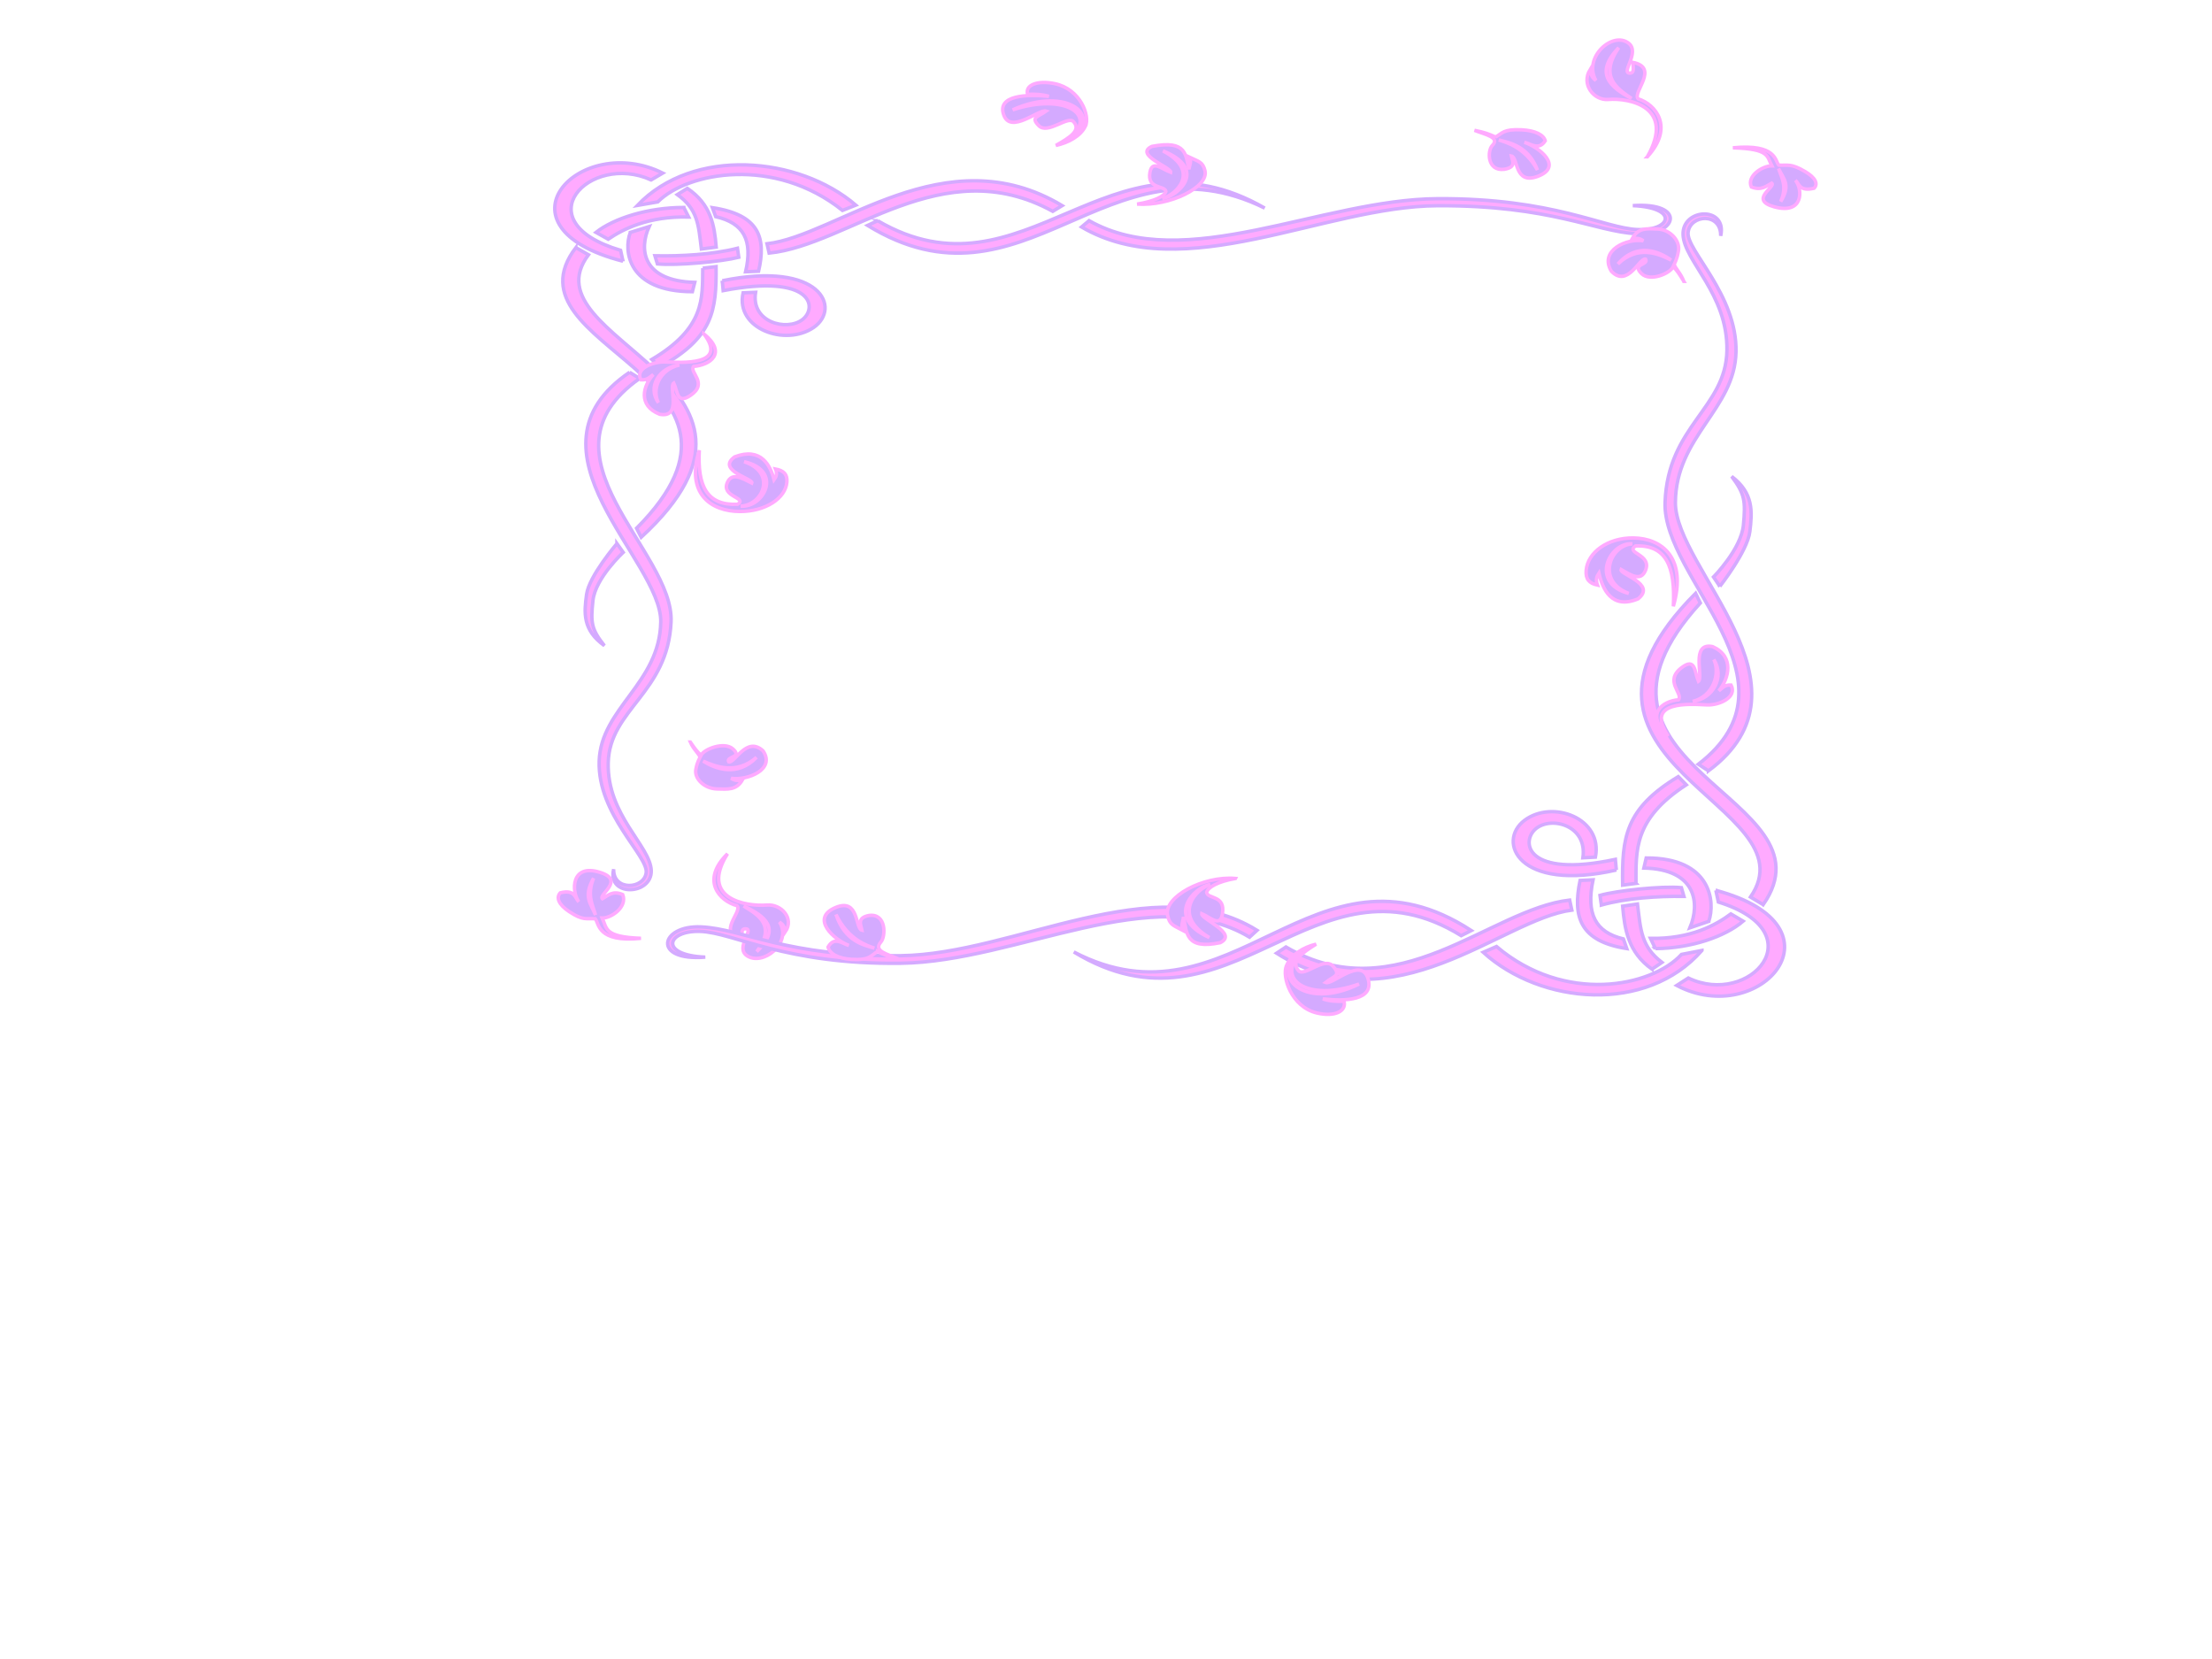 <?xml version="1.0"?><svg width="640" height="480" xmlns="http://www.w3.org/2000/svg">
 <title>leafy frame purple</title>

 <g>
  <title>Layer 1</title>
  <g display="inline" id="layer2">
   <path fill="#ffaaff" fill-rule="evenodd" stroke-miterlimit="4" id="path7339" d="m184.399,59.44l5.912,-1.025c8.728,-8.708 33.818,-13.226 53.447,2.465l3.86,-1.531c-16.585,-14.188 -47.071,-16.865 -63.219,0.091zm-4.145,16.139l-0.696,-3.151c-28.273,-8.394 -8.877,-28.424 8.832,-20.371l3.362,-1.978c-23.987,-11.96 -50.3,15.55 -11.498,25.499zm73.685,-11.715l-2.928,1.362c45.331,27.802 69.317,-27.482 114.912,-5.021c-45.118,-25.917 -69.541,28.411 -111.985,3.659zm-32.019,6.669l0.611,2.695c23.085,-2.316 50.067,-29.719 82.07,-12.084l2.715,-1.65c-33.885,-20.344 -65.139,8.716 -85.396,11.039zm-23.05,-16.036l-2.891,1.803c5.966,4.313 6.095,8.732 6.952,15.744l4.293,-0.551c-0.528,-6.285 -1.495,-12.372 -8.354,-16.996zm7.246,5.583l0.956,2.603c8.124,1.867 10.767,6.811 8.656,15.946l3.75,-0.145c2.217,-9.59 0.34,-16.329 -13.362,-18.404zm-23.749,7.166c-1.99,5.25 -0.816,17.093 17.957,17.156l0.69,-2.699c-15.27,-0.422 -16.169,-9.676 -13.185,-16.153l-5.462,1.695zm-15.76,4.39c-22.058,29.037 61.519,37.06 17.569,81.206l1.341,2.608c49.315,-45.452 -34.017,-56.856 -15.254,-81.737l-3.656,-2.076zm46.764,0.196c-7.134,1.814 -16.32,2.328 -23.878,2.174l0.713,2.354c5.691,0.53 18.622,-0.666 23.545,-1.921l-0.38,-2.607zm-10.044,5.759c-0.109,8.712 0.683,17.261 -14.732,26.403l2.293,2.219c15.548,-8.56 16.41,-16.435 16.299,-29.063l-3.86,0.442zm5.65,3.633l0.255,2.864c26.001,-4.995 27.418,5.001 22.888,8.411c-4.529,3.41 -14.915,0.756 -13.502,-7.927l-3.623,0.153c-2.298,10.448 12.3,15.613 20.426,10.017c8.082,-5.566 2.071,-19.371 -26.444,-13.517zm-26.816,26.48c-33.14,22.569 9.305,54.351 9.016,72.238c-0.287,17.778 -17.323,24.901 -17.817,40.28c-0.494,15.415 14.218,27.446 13.601,32.269c-0.617,4.823 -9.565,5.388 -9.407,-0.999c-1.995,8.089 11.113,7.543 10.873,0.387c-0.24,-7.15 -12.835,-15.993 -12.448,-31.204c0.396,-15.485 17.241,-20.117 18.181,-40.732c0.939,-20.614 -40.67,-48.178 -9.092,-70.447l-2.908,-1.791zm15.685,-47.68c-10.47,0.021 -20.223,3.144 -25.41,7.21l3.534,1.976c4.296,-2.923 11.645,-6.701 23.273,-6.422l-1.397,-2.763l0,0zm275.988,6.4c-9.756,-0.381 -24.277,-9.127 -57.905,-8.939c-33.629,0.189 -73.21,21.977 -100.822,6.365l-2.182,1.829c29.623,17.31 70.142,-6.002 103.004,-6.158c32.862,-0.155 45.573,7.493 57.569,8.108c11.997,0.615 14.423,-9.213 -1.073,-8.131c13.396,0.571 11.165,7.306 1.409,6.925zm-295.337,90.848c0,0 -8.037,9.356 -8.776,14.67c-0.74,5.324 -1.204,10.327 5.149,14.864c-3.781,-4.764 -4.005,-6.629 -3.307,-13.088c0.697,-6.459 8.753,-13.908 8.753,-13.908l-1.819,-2.539z" stroke="#d4aaff"/>
  </g>
  <g display="inline" id="layer3">
   <g id="g15781">
    <path fill="#d4aaff" fill-rule="evenodd" stroke-width="1px" id="path15756" d="m328.99,59.051c5.083,-0.825 7.993,-2.323 8.341,-3.681c-0.368,-1.796 -5.516,-0.584 -4.612,-5.539c0.653,-3.581 3.355,-0.98 6.012,0.034c0.267,-1.408 -10.773,-5.114 -5.426,-7.516c10.186,-1.943 9.678,2.555 10.714,6.647c0.143,-1.344 0.776,-2.088 0.185,-3.486c2.623,1.26 3.805,1.294 4.435,3.894c1.146,4.737 -10.225,10.329 -19.648,9.647z" stroke="#ffaaff"/>
    <path fill="#d4aaff" fill-rule="evenodd" stroke-width="1px" id="path15758" d="m336.296,57.422c4.122,-1.052 11.191,-7.994 0.181,-13.763c13.177,5.287 4.309,13.222 -0.181,13.763z" stroke="#ffaaff"/>
   </g>
   <g id="g15750">
    <path fill="#d4aaff" fill-rule="evenodd" stroke-width="1px" id="path15748" d="m314.059,36.473c-1.387,2.919 -4.983,4.838 -8.565,5.608c4.04,-2.268 7.41,-4.411 5.1,-6.879c-1.636,-1.794 -7.434,3.763 -10.008,1.196c-2.528,-2.52 -0.276,-2.543 2.117,-4.262c-2.047,-0.713 -10.326,6.872 -12.318,1.047c-1.929,-5.642 6.553,-5.961 13.087,-5.309c-1.991,-0.593 -3.813,-0.654 -6.159,-0.598c-0.781,-2.642 2.787,-4.135 7.891,-3.066c7.372,1.545 10.251,9.32 8.853,12.262z" stroke="#ffaaff"/>
    <path fill="#d4aaff" fill-rule="evenodd" stroke-width="1px" id="path15746" d="m309.585,40.013c8.119,-6.874 -1.572,-13.169 -16.595,-8.232c16.039,-7.218 26.533,2.326 16.595,8.232z" stroke="#ffaaff"/>
   </g>
   <g id="g15770">
    <path fill="#d4aaff" fill-rule="evenodd" stroke-width="1px" id="path15772" d="m203.624,96.56c6.959,5.716 1.69,9.094 -2.939,9.458c-1.407,1.72 4.441,4.834 -0.975,8.431c-3.914,2.6 -3.605,-1.19 -4.765,-3.626c-1.547,1.016 2.466,10.236 -4.075,9.041c-6.41,-2.545 -4.807,-8.248 -1.856,-11.481c-1.388,1.037 -1.906,1.601 -3.549,1.514c-1.888,-3.184 3.452,-5.313 6.971,-5.183c4.738,0.175 18.354,1.199 11.188,-8.153z" stroke="#ffaaff"/>
    <path fill="#d4aaff" fill-rule="evenodd" stroke-width="1px" id="path15776" d="m196.572,105.603c-6.105,1.384 -7.97,7.381 -6.071,10.901c-3.235,-4.501 0.147,-10.2 6.071,-10.901z" stroke="#ffaaff"/>
   </g>
   <g id="g15787">
    <path fill="#d4aaff" fill-rule="evenodd" stroke-width="1px" id="path15789" d="m210.492,247.019c-7.841,7.712 -2.356,13.647 2.747,15.03c1.765,1.697 -6.243,8.097 1.591,9.479c-0.206,-1.878 -0.361,-2.822 0.903,-2.799c2.615,0.049 -3.037,5.39 0.316,7.747c4.624,3.251 13.299,-3.694 9.483,-9.693c1.442,0.999 1.406,1.595 1.666,2.855c2.72,-3.947 -1.167,-8.102 -5.258,-7.783c-6.261,0.488 -19.593,-1.865 -11.448,-14.836z" stroke="#ffaaff"/>
    <path fill="#d4aaff" fill-rule="evenodd" stroke-width="1px" id="path15791" d="m215.152,262.146c4.218,2.568 9.517,5.589 3.803,13.174c7.073,-6.659 2.524,-10.225 -3.803,-13.174z" stroke="#ffaaff"/>
   </g>
   <g id="g15793">
    <path fill="#d4aaff" fill-rule="evenodd" stroke-width="1px" id="path15795" d="m432.713,39.648c-2.106,-0.946 -3.073,-1.318 -6.099,-1.939c3.15,1.257 7.501,2.011 5.133,4.411c-1.39,1.408 -1.585,7.508 3.498,6.86c3.649,-0.618 2.306,-2.536 2.041,-3.84c1.999,0.353 0.811,8.457 7.652,5.876c7.497,-2.828 0.393,-8.416 -3.882,-9.842c1.864,0.426 4.196,2.444 6.03,-0.434c-0.436,-1.696 -2.842,-2.984 -6.823,-3.18c-5.404,-0.265 -5.612,1.047 -7.551,2.088z" stroke="#ffaaff"/>
    <path fill="#d4aaff" fill-rule="evenodd" stroke-width="1px" id="path15797" d="m433.632,40.497c2.001,0.61 7.606,2.082 11.195,8.694c-2.615,-6.926 -8.004,-7.878 -11.195,-8.694z" stroke="#ffaaff"/>
   </g>
   <g id="g15799">
    <path fill="#d4aaff" fill-rule="evenodd" stroke-width="1px" id="path15801" d="m514.651,47.772c-1.073,-1.1 -0.536,-6.242 -13.272,-5.007c10.736,0.304 9.823,2.491 11.269,5.219c-2.646,-0.038 -7.359,2.917 -5.924,6.122c2.973,1.125 4.304,-0.299 5.894,-1.12c1.306,1.068 -6.687,4.8 0.7,6.851c8.517,2.364 8.32,-4.97 6.165,-7.664c1.126,1.055 1.123,3.281 5.365,2.307c1.254,-1.222 0.502,-3.034 -2.581,-4.851c-4.185,-2.467 -5.033,-1.666 -7.615,-1.857z" stroke="#ffaaff"/>
    <path fill="#d4aaff" fill-rule="evenodd" stroke-width="1px" id="path15803" d="m514.6,48.77c0.823,2.607 2.585,5.108 0.611,9.551c3.008,-4.87 0.848,-6.429 -0.611,-9.551z" stroke="#ffaaff"/>
   </g>
   <g id="g15805">
    <path fill="#d4aaff" fill-rule="evenodd" stroke-width="1px" id="path15807" d="m202.328,130.296c-0.549,10.357 2.184,15.997 11.075,15.612c3.049,-1.973 -4.985,-2.079 -2.903,-6.424c1.336,-2.789 4.039,-1.245 7.037,0.299c0.609,-1.231 -10.431,-3.698 -4.971,-7.604c7.68,-2.917 10.361,2.556 11.397,6.647c0.598,-0.813 1.004,-1.734 0.413,-3.132c2.395,0.463 3.487,1.518 3.296,3.806c-0.39,4.667 -6.2,8.529 -13.636,8.491c-8.33,-0.043 -15.693,-5.143 -11.708,-17.696z" stroke="#ffaaff"/>
    <path fill="#d4aaff" fill-rule="evenodd" stroke-width="1px" id="path15809" d="m214.304,146.456c6.547,-0.373 10.471,-9.748 0.978,-12.878c11.385,2.589 5.764,13.353 -0.978,12.878z" stroke="#ffaaff"/>
   </g>
   <g id="g15811">
    <path fill="#d4aaff" fill-rule="evenodd" stroke-width="1px" id="path15813" d="m199.734,214.706c1.319,1.896 1.848,2.678 3.103,3.81c0.858,-1.796 6.682,-4.026 9.173,-1.865c2.997,2.599 -2.119,2.175 -1.161,3.786c1.731,0.477 5.167,-7.627 9.944,-3.172c3.638,5.432 -4.576,8.618 -9.26,7.924c0.99,0.639 1.813,0.732 3.234,0.537c-1.739,2.897 -4.096,2.633 -7.344,2.543c-3.608,-0.1 -6.635,-2.972 -6.085,-5.699c0.215,-1.067 0.337,-1.754 1.19,-3.45c-0.172,-0.943 -1.892,-2.276 -2.796,-4.414z" stroke="#ffaaff"/>
    <path fill="#d4aaff" fill-rule="evenodd" stroke-width="1px" id="path15815" d="m203.453,220.213c3.658,1.648 9.685,3.941 15.435,-1.088c-5.618,5.815 -12.052,3.232 -15.435,1.088z" stroke="#ffaaff"/>
   </g>
  </g>
  <g transform="rotate(179.604, 354.809, 176.037)" id="svg_1" display="inline">
   <path id="svg_2" fill="#ffaaff" fill-rule="evenodd" stroke-miterlimit="4" d="m217.881,76.13l5.919,-1.103c8.738,-9.373 33.858,-14.236 53.51,2.653l3.865,-1.648c-16.604,-15.271 -47.126,-18.153 -63.294,0.098l0,0zm-4.149,17.371l-0.697,-3.391c-28.308,-9.035 -8.888,-30.594 8.842,-21.926l3.367,-2.129c-24.016,-12.873 -50.36,16.737 -11.511,27.446zm73.773,-12.609l-2.932,1.466c45.385,29.925 69.4,-29.58 115.05,-5.404c-45.172,-27.896 -69.624,30.581 -112.118,3.938zm-32.058,7.178l0.612,2.901c23.113,-2.493 50.126,-31.988 82.168,-13.007l2.718,-1.776c-33.925,-21.897 -65.216,9.381 -85.498,11.882zm-23.077,-17.26l-2.894,1.941c5.973,4.642 6.103,9.398 6.961,16.946l4.298,-0.593c-0.529,-6.765 -1.497,-13.316 -8.365,-18.294zm7.256,6.009l0.957,2.802c8.134,2.009 10.78,7.331 8.666,17.164l3.755,-0.157c2.219,-10.323 0.341,-17.576 -13.377,-19.809zm-23.778,7.713c-1.992,5.651 -0.817,18.398 17.978,18.466l0.691,-2.905c-15.288,-0.455 -16.188,-10.415 -13.201,-17.386l-5.468,1.824zm-15.779,4.725c-22.084,31.254 61.592,39.89 17.59,87.406l1.343,2.807c49.373,-48.923 -34.059,-61.197 -15.273,-87.978l-3.659,-2.234l0,0zm46.819,0.211c-7.142,1.953 -16.34,2.505 -23.906,2.34l0.714,2.534c5.697,0.57 18.644,-0.717 23.572,-2.068l-0.38,-2.805zm-10.057,6.199c-0.108,9.377 0.684,18.579 -14.749,28.418l2.296,2.388c15.567,-9.213 16.428,-17.69 16.318,-31.282l-3.865,0.475zm5.658,3.91l0.254,3.082c26.032,-5.376 27.451,5.383 22.916,9.053c-4.535,3.671 -14.934,0.814 -13.518,-8.532l-3.627,0.165c-2.3,11.246 12.315,16.805 20.449,10.782c8.091,-5.991 2.073,-20.85 -26.475,-14.549zm-26.849,28.502c-33.18,24.292 9.316,58.501 9.027,77.754c-0.287,19.134 -17.343,26.801 -17.837,43.354c-0.496,16.592 14.234,29.541 13.616,34.733c-0.617,5.191 -9.577,5.799 -9.418,-1.075c-1.997,8.706 11.126,8.119 10.886,0.417c-0.24,-7.696 -12.85,-17.215 -12.462,-33.587c0.395,-16.667 17.26,-21.654 18.202,-43.841c0.941,-22.189 -40.719,-51.856 -9.102,-75.826l-2.913,-1.927zm15.704,-51.32c-10.483,0.022 -20.246,3.384 -25.44,7.76l3.538,2.126c4.301,-3.146 11.658,-7.212 23.301,-6.913l-1.4,-2.974zm276.319,6.889c-9.767,-0.41 -24.306,-9.824 -57.975,-9.621c-33.668,0.203 -73.297,23.655 -100.942,6.851l-2.184,1.969c29.657,18.631 70.225,-6.46 103.126,-6.628c32.901,-0.167 45.628,8.065 57.639,8.727c12.012,0.662 14.441,-9.916 -1.074,-8.752c13.411,0.615 11.178,7.864 1.411,7.453zm-295.691,97.784c0,0 -8.046,10.07 -8.786,15.79c-0.741,5.729 -1.205,11.115 5.155,15.998c-3.786,-5.128 -4.01,-7.135 -3.311,-14.087c0.698,-6.952 8.764,-14.969 8.764,-14.969l-1.822,-2.733z" stroke="#d4aaff"/>
  </g>
  <g transform="rotate(-179.727, 331.75, 152.084)" id="svg_3" display="inline">
   <g id="svg_4">
    <path id="svg_5" fill="#d4aaff" fill-rule="evenodd" stroke-width="1px" d="m305.562,50.13c5.069,-0.918 7.971,-2.587 8.318,-4.1c-0.367,-2 -5.501,-0.65 -4.599,-6.17c0.651,-3.989 3.346,-1.091 5.995,0.037c0.267,-1.568 -10.744,-5.696 -5.412,-8.371c10.158,-2.165 9.652,2.846 10.685,7.404c0.142,-1.498 0.774,-2.326 0.185,-3.882c2.616,1.403 3.795,1.441 4.423,4.338c1.143,5.276 -10.197,11.505 -19.595,10.745z" stroke="#ffaaff"/>
    <path id="svg_6" fill="#d4aaff" fill-rule="evenodd" stroke-width="1px" d="m312.848,48.316c4.111,-1.172 11.16,-8.905 0.181,-15.33c13.141,5.889 4.298,14.727 -0.181,15.33z" stroke="#ffaaff"/>
   </g>
   <g id="svg_7">
    <path id="svg_8" fill="#d4aaff" fill-rule="evenodd" stroke-width="1px" d="m290.671,24.983c-1.383,3.251 -4.97,5.388 -8.541,6.246c4.029,-2.526 7.39,-4.914 5.086,-7.662c-1.631,-1.999 -7.414,4.191 -9.981,1.332c-2.521,-2.807 -0.275,-2.833 2.111,-4.747c-2.041,-0.794 -10.298,7.654 -12.284,1.166c-1.924,-6.284 6.535,-6.639 13.052,-5.913c-1.986,-0.66 -3.802,-0.728 -6.142,-0.666c-0.779,-2.942 2.78,-4.606 7.869,-3.415c7.352,1.72 10.223,10.381 8.829,13.658z" stroke="#ffaaff"/>
    <path id="svg_9" fill="#d4aaff" fill-rule="evenodd" stroke-width="1px" d="m286.209,28.926c8.097,-7.657 -1.568,-14.668 -16.55,-9.169c15.996,-8.039 26.461,2.59 16.55,9.169z" stroke="#ffaaff"/>
   </g>
   <g id="svg_10">
    <path id="svg_11" fill="#d4aaff" fill-rule="evenodd" stroke-width="1px" d="m180.536,91.91c6.94,6.367 1.685,10.129 -2.931,10.534c-1.404,1.915 4.429,5.384 -0.972,9.391c-3.903,2.895 -3.596,-1.326 -4.752,-4.039c-1.543,1.131 2.46,11.401 -4.064,10.071c-6.393,-2.835 -4.794,-9.187 -1.851,-12.788c-1.384,1.155 -1.901,1.783 -3.539,1.686c-1.883,-3.547 3.442,-5.917 6.952,-5.773c4.725,0.194 18.304,1.335 11.158,-9.081z" stroke="#ffaaff"/>
    <path id="svg_12" fill="#d4aaff" fill-rule="evenodd" stroke-width="1px" d="m173.502,101.982c-6.088,1.541 -7.948,8.222 -6.054,12.142c-3.226,-5.014 0.147,-11.362 6.054,-12.142z" stroke="#ffaaff"/>
   </g>
   <g id="svg_13">
    <path id="svg_14" fill="#d4aaff" fill-rule="evenodd" stroke-width="1px" d="m187.385,259.497c-7.819,8.59 -2.35,15.201 2.739,16.742c1.76,1.89 -6.226,9.019 1.587,10.558c-0.206,-2.091 -0.36,-3.144 0.9,-3.118c2.608,0.054 -3.028,6.004 0.315,8.629c4.612,3.621 13.263,-4.114 9.457,-10.796c1.438,1.113 1.402,1.777 1.661,3.18c2.712,-4.396 -1.164,-9.025 -5.244,-8.669c-6.244,0.544 -19.539,-2.077 -11.416,-16.525z" stroke="#ffaaff"/>
    <path id="svg_15" fill="#d4aaff" fill-rule="evenodd" stroke-width="1px" d="m192.032,276.346c4.207,2.86 9.491,6.225 3.793,14.673c7.054,-7.417 2.517,-11.389 -3.793,-14.673z" stroke="#ffaaff"/>
   </g>
   <g id="svg_16">
    <path id="svg_17" fill="#d4aaff" fill-rule="evenodd" stroke-width="1px" d="m409.002,28.519c-2.101,-1.053 -3.065,-1.468 -6.083,-2.16c3.142,1.4 7.481,2.24 5.119,4.913c-1.386,1.569 -1.58,8.363 3.488,7.641c3.639,-0.688 2.3,-2.825 2.036,-4.277c1.994,0.393 0.808,9.42 7.632,6.545c7.476,-3.15 0.392,-9.374 -3.871,-10.963c1.859,0.475 4.184,2.722 6.014,-0.484c-0.435,-1.889 -2.834,-3.324 -6.805,-3.542c-5.389,-0.296 -5.597,1.166 -7.53,2.325z" stroke="#ffaaff"/>
    <path id="svg_18" fill="#d4aaff" fill-rule="evenodd" stroke-width="1px" d="m409.919,29.464c1.996,0.679 7.585,2.319 11.165,9.683c-2.608,-7.714 -7.982,-8.775 -11.165,-9.683z" stroke="#ffaaff"/>
   </g>
   <g id="svg_19">
    <path id="svg_20" fill="#d4aaff" fill-rule="evenodd" stroke-width="1px" d="m490.719,37.567c-1.07,-1.225 -0.534,-6.953 -13.236,-5.577c10.707,0.338 9.796,2.775 11.238,5.813c-2.639,-0.042 -7.339,3.249 -5.908,6.819c2.964,1.253 4.292,-0.333 5.878,-1.247c1.303,1.19 -6.669,5.347 0.698,7.631c8.494,2.633 8.297,-5.536 6.149,-8.536c1.123,1.175 1.12,3.655 5.35,2.569c1.25,-1.361 0.501,-3.379 -2.575,-5.403c-4.174,-2.747 -5.02,-1.855 -7.594,-2.068z" stroke="#ffaaff"/>
    <path id="svg_21" fill="#d4aaff" fill-rule="evenodd" stroke-width="1px" d="m490.668,38.679c0.821,2.904 2.578,5.689 0.61,10.638c3,-5.424 0.846,-7.161 -0.61,-10.638z" stroke="#ffaaff"/>
   </g>
   <g id="svg_22">
    <path id="svg_23" fill="#d4aaff" fill-rule="evenodd" stroke-width="1px" d="m179.243,129.486c-0.548,11.537 2.178,17.819 11.045,17.39c3.041,-2.197 -4.971,-2.315 -2.896,-7.156c1.332,-3.106 4.028,-1.387 7.018,0.333c0.607,-1.371 -10.403,-4.119 -4.957,-8.47c7.659,-3.249 10.333,2.846 11.366,7.404c0.597,-0.906 1.001,-1.932 0.412,-3.488c2.388,0.516 3.478,1.69 3.287,4.239c-0.389,5.198 -6.183,9.5 -13.599,9.458c-8.307,-0.048 -15.65,-5.729 -11.676,-19.71z" stroke="#ffaaff"/>
    <path id="svg_24" fill="#d4aaff" fill-rule="evenodd" stroke-width="1px" d="m191.187,147.486c6.529,-0.415 10.442,-10.858 0.976,-14.345c11.355,2.883 5.748,14.873 -0.976,14.345z" stroke="#ffaaff"/>
   </g>
   <g id="svg_25">
    <path id="svg_26" fill="#d4aaff" fill-rule="evenodd" stroke-width="1px" d="m176.656,223.506c1.315,2.112 1.843,2.982 3.095,4.243c0.856,-2 6.664,-4.484 9.148,-2.078c2.989,2.895 -2.113,2.422 -1.157,4.217c1.726,0.531 5.153,-8.496 9.917,-3.534c3.628,6.05 -4.564,9.599 -9.234,8.826c0.988,0.712 1.808,0.816 3.225,0.598c-1.734,3.227 -4.085,2.933 -7.324,2.833c-3.598,-0.111 -6.617,-3.31 -6.068,-6.347c0.215,-1.188 0.336,-1.953 1.187,-3.842c-0.172,-1.05 -1.887,-2.535 -2.788,-4.916z" stroke="#ffaaff"/>
    <path id="svg_27" fill="#d4aaff" fill-rule="evenodd" stroke-width="1px" d="m180.365,229.64c3.648,1.836 9.659,4.389 15.393,-1.211c-5.603,6.477 -12.019,3.6 -15.393,1.211z" stroke="#ffaaff"/>
   </g>
  </g>
 </g>
</svg>